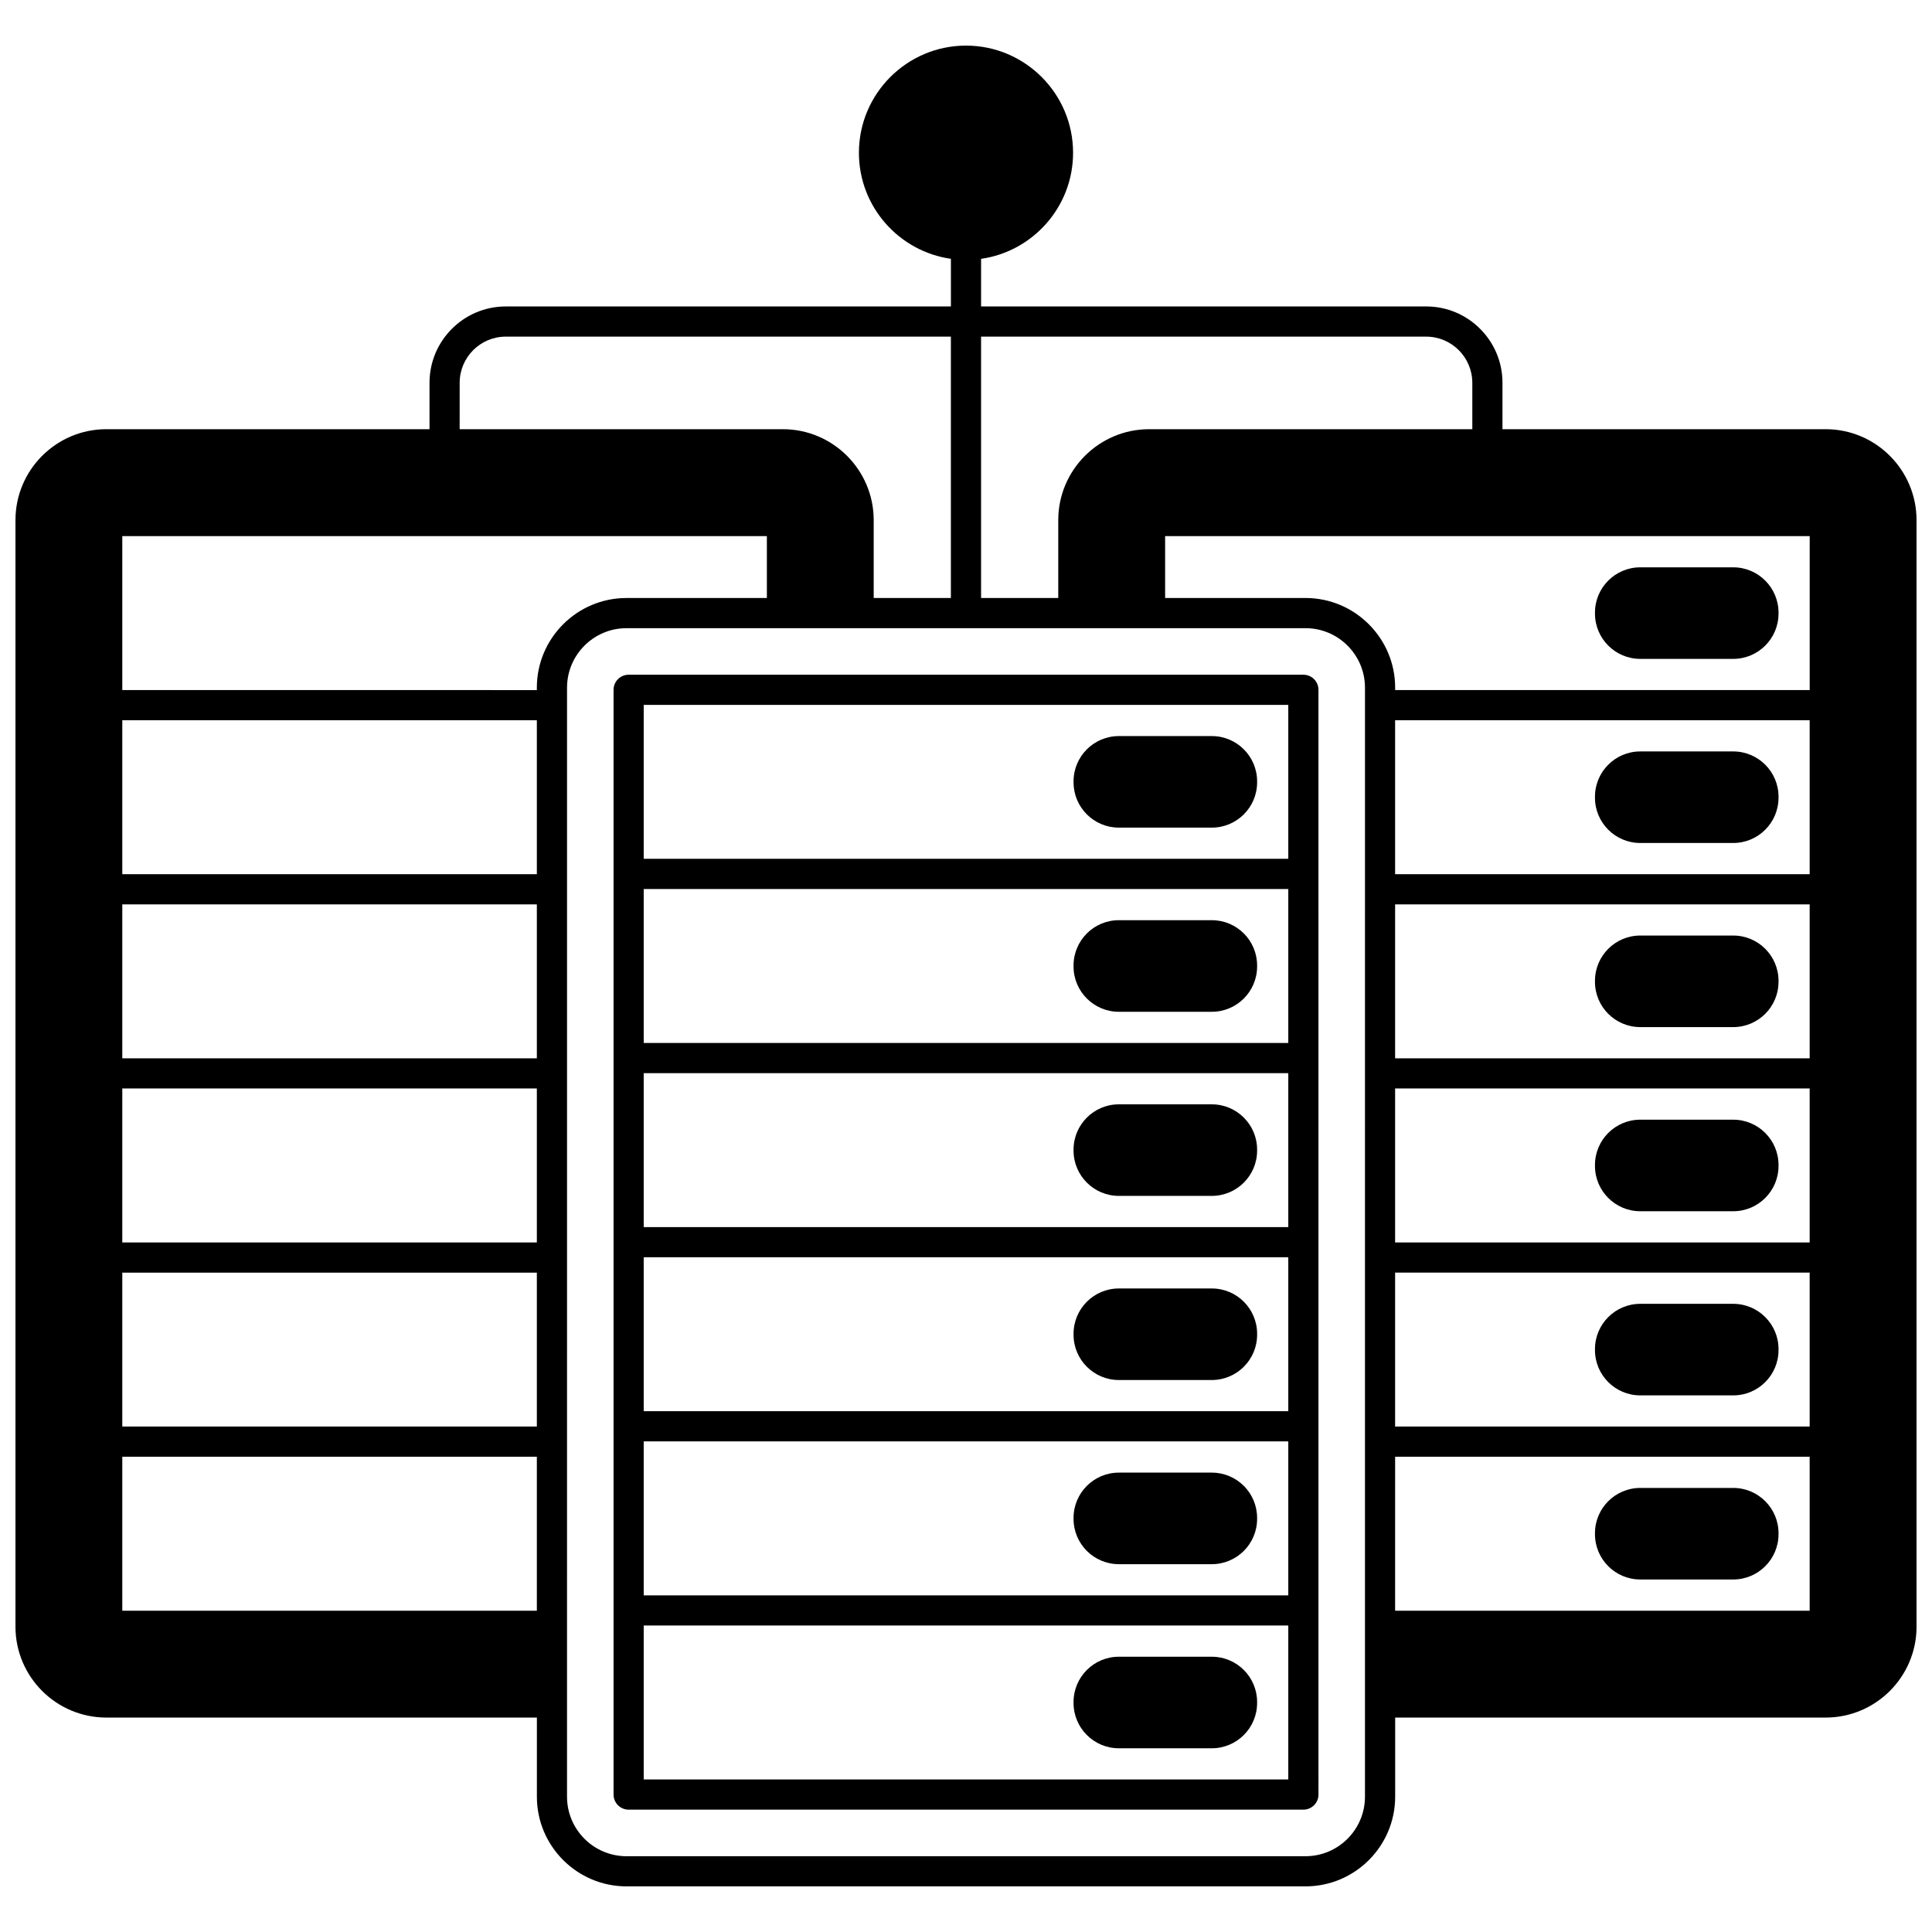 <?xml version="1.0" encoding="UTF-8"?>
<!-- Uploaded to: SVG Find, www.svgrepo.com, Generator: SVG Find Mixer Tools -->
<svg width="800px" height="800px" version="1.1" viewBox="144 144 512 512" xmlns="http://www.w3.org/2000/svg">
 <defs>
  <clipPath id="a">
   <path d="m148.09 156h503.81v488h-503.81z"/>
  </clipPath>
 </defs>
 <path d="m489.41 322.81h-178.81c-2.207 0-4 1.789-4 4v292.77c0 2.207 1.789 4 4 4l178.81-0.004c2.207 0 4-1.789 4-4l-0.004-292.77c0-2.207-1.789-3.996-3.996-3.996zm-174.82 146.38v-40.793h170.82v40.793zm170.82 7.996v40.797h-170.82v-40.797zm-170.82-56.785v-40.805h170.82v40.805zm0 105.58h170.82v40.805h-170.82zm170.82-195.18v40.793h-170.82v-40.793zm-170.82 284.77v-40.797h170.82v40.797z"/>
 <path d="m440.5 363.33h24.652c6.613 0 11.996-5.383 11.996-11.996v-0.27c0-6.613-5.383-11.996-11.996-11.996h-24.652c-6.613 0-11.996 5.383-11.996 11.996v0.27c0 6.617 5.379 11.996 11.996 11.996z"/>
 <path d="m465.15 387.86h-24.652c-6.613 0-11.996 5.383-11.996 11.996v0.281c0 6.613 5.383 11.996 11.996 11.996h24.652c6.613 0 11.996-5.383 11.996-11.996v-0.281c0-6.617-5.379-11.996-11.996-11.996z"/>
 <path d="m465.15 436.66h-24.652c-6.613 0-11.996 5.383-11.996 11.996v0.27c0 6.613 5.383 11.996 11.996 11.996h24.652c6.613 0 11.996-5.383 11.996-11.996v-0.27c0-6.613-5.379-11.996-11.996-11.996z"/>
 <path d="m440.5 509.72h24.652c6.613 0 11.996-5.383 11.996-11.996v-0.27c0-6.613-5.383-11.996-11.996-11.996h-24.652c-6.613 0-11.996 5.383-11.996 11.996v0.27c0 6.613 5.379 11.996 11.996 11.996z"/>
 <path d="m465.15 534.26h-24.652c-6.613 0-11.996 5.383-11.996 11.996v0.27c0 6.613 5.383 11.996 11.996 11.996h24.652c6.613 0 11.996-5.383 11.996-11.996v-0.27c0-6.617-5.379-11.996-11.996-11.996z"/>
 <path d="m465.15 583.05h-24.652c-6.613 0-11.996 5.383-11.996 11.996v0.27c0 6.613 5.383 11.996 11.996 11.996h24.652c6.613 0 11.996-5.383 11.996-11.996v-0.27c0-6.617-5.379-11.996-11.996-11.996z"/>
 <g clip-path="url(#a)">
  <path d="m627.82 257.74h-85.648v-12.305c0-11.152-9.066-20.223-20.215-20.223h-117.96v-12.621c13.762-1.949 24.379-13.805 24.379-28.102 0.004-15.66-12.727-28.402-28.375-28.402s-28.379 12.738-28.379 28.398c0 14.297 10.617 26.152 24.379 28.102v12.625h-117.96c-11.145 0-20.215 9.07-20.215 20.223v12.305h-85.645c-13.277 0-24.082 10.812-24.082 24.102v293.24c0 13.285 10.805 24.09 24.082 24.09h114.1v20.973c0 13.102 10.66 23.762 23.762 23.762h179.93c13.102 0 23.762-10.66 23.762-23.762v-20.973h114.09c13.277 0 24.082-10.809 24.082-24.09l-0.004-293.24c0-13.289-10.801-24.102-24.078-24.102zm-4.242 166.72h-109.86v-40.793h109.86zm0 7.996v40.805h-109.86v-40.805zm0 48.801v40.793h-109.86v-40.793zm0 48.793v40.805h-109.86l0.004-40.805zm0-154.38h-109.86v-40.793h109.86zm-170.81-89.598h170.82v40.805h-109.86v-0.641c0-13.102-10.66-23.762-23.762-23.762h-37.195zm81.41-40.633v12.305h-85.648c-13.277 0-24.082 10.812-24.082 24.102v20.633h-20.453v-69.266h117.96c6.738 0 12.219 5.484 12.219 12.227zm-268.36 0c0-6.742 5.481-12.227 12.215-12.227h117.96v69.266h-20.453v-20.633c0-13.289-10.805-24.102-24.082-24.102h-85.645zm44.211 57.039c-13.102 0-23.762 10.66-23.762 23.762v0.641l-109.86-0.004v-40.805h170.82v16.402zm-133.62 268.38v-40.805h109.86v40.805zm0-48.805v-40.793h109.86v40.793zm0-48.789v-40.805h109.86v40.805zm0-48.801v-40.793h109.86v40.793zm109.86-48.793h-109.86v-40.793h109.86zm219.46 244.48c0 8.691-7.07 15.766-15.766 15.766h-179.93c-8.691 0-15.766-7.07-15.766-15.766l0.004-293.91c0-8.691 7.07-15.766 15.766-15.766h179.93c8.691 0 15.766 7.07 15.766 15.766z"/>
 </g>
 <path d="m578.68 318.61h24.652c6.613 0 11.996-5.383 11.996-11.996v-0.27c0-6.613-5.383-11.996-11.996-11.996h-24.652c-6.613 0-11.996 5.383-11.996 11.996v0.27c0 6.613 5.383 11.996 11.996 11.996z"/>
 <path d="m578.68 367.4h24.652c6.613 0 11.996-5.383 11.996-11.996v-0.27c0-6.613-5.383-11.996-11.996-11.996h-24.652c-6.613 0-11.996 5.383-11.996 11.996v0.27c0 6.613 5.383 11.996 11.996 11.996z"/>
 <path d="m578.68 416.19h24.652c6.613 0 11.996-5.383 11.996-11.996v-0.27c0-6.613-5.383-11.996-11.996-11.996h-24.652c-6.613 0-11.996 5.383-11.996 11.996v0.27c0 6.617 5.383 11.996 11.996 11.996z"/>
 <path d="m578.68 464.99h24.652c6.613 0 11.996-5.383 11.996-11.996v-0.27c0-6.613-5.383-11.996-11.996-11.996h-24.652c-6.613 0-11.996 5.383-11.996 11.996v0.27c0 6.617 5.383 11.996 11.996 11.996z"/>
 <path d="m578.68 513.79h24.652c6.613 0 11.996-5.383 11.996-11.996v-0.27c0-6.613-5.383-11.996-11.996-11.996h-24.652c-6.613 0-11.996 5.383-11.996 11.996v0.27c0 6.617 5.383 11.996 11.996 11.996z"/>
 <path d="m578.68 562.58h24.652c6.613 0 11.996-5.383 11.996-11.996v-0.27c0-6.613-5.383-11.996-11.996-11.996h-24.652c-6.613 0-11.996 5.383-11.996 11.996v0.27c0 6.613 5.383 11.996 11.996 11.996z"/>
</svg>